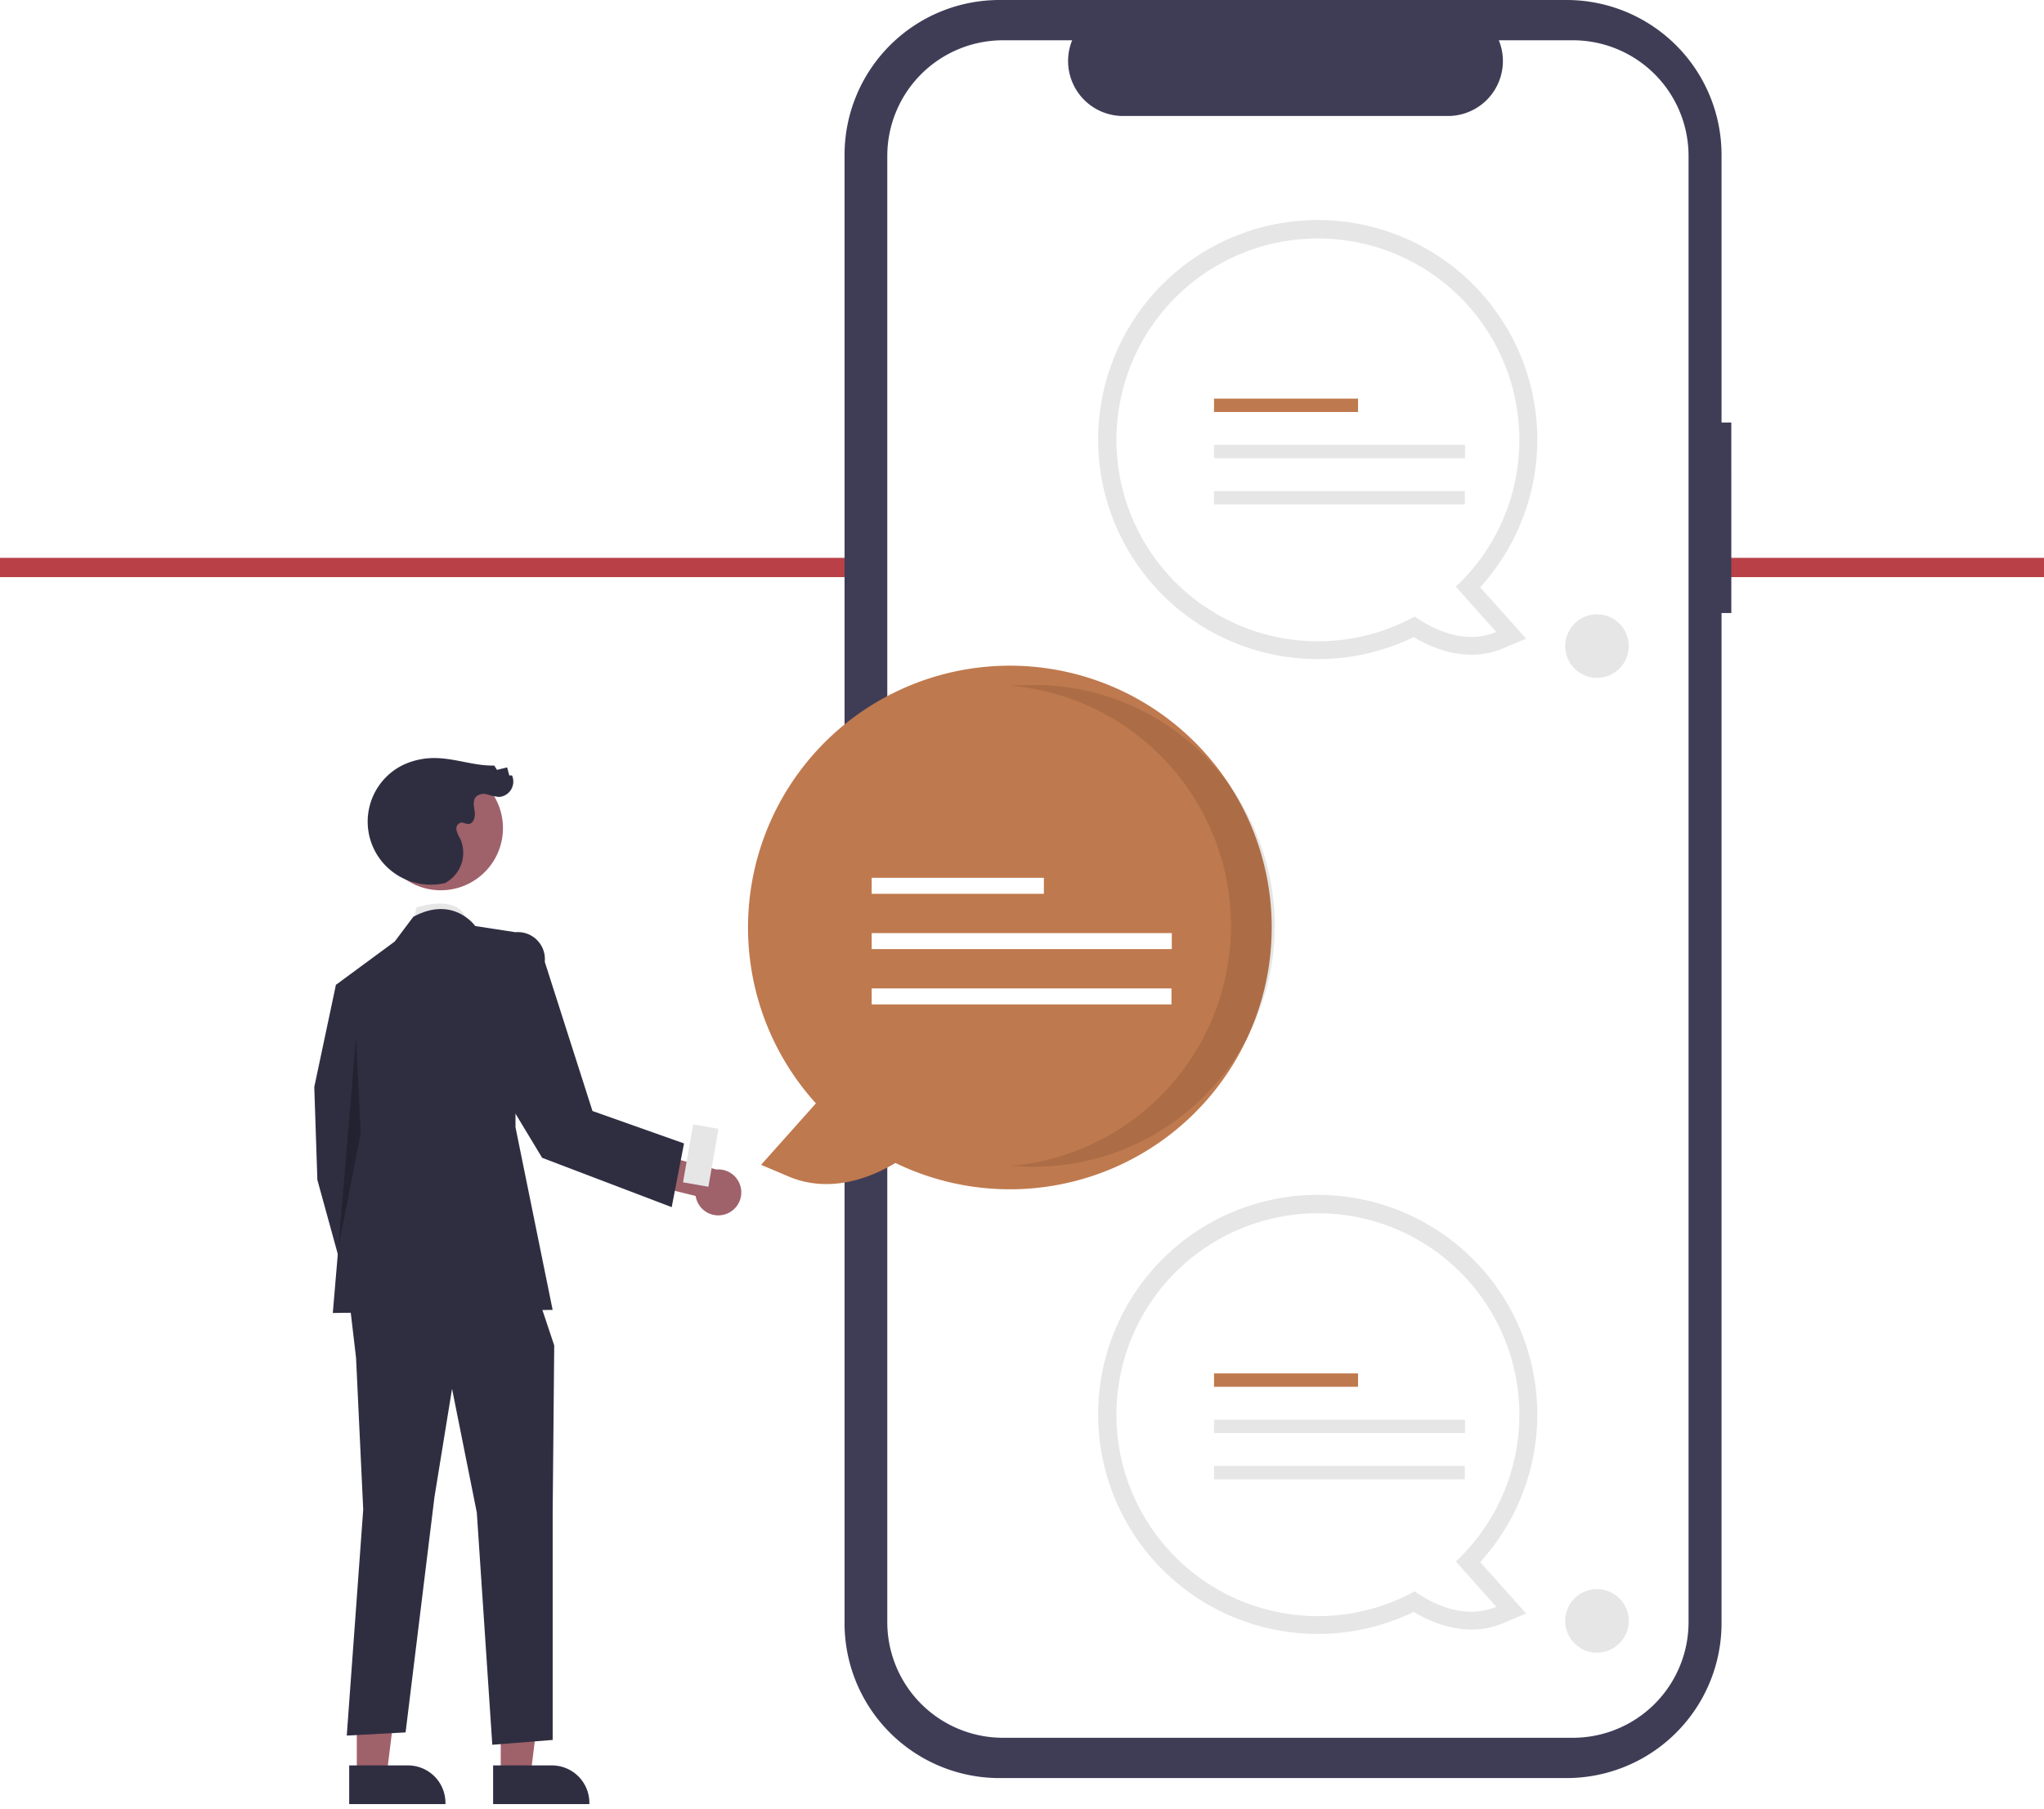 <?xml version="1.0" encoding="UTF-8"?>
<svg xmlns="http://www.w3.org/2000/svg" width="318.71" height="282.128">
  <defs>
    <filter id="a">
      <feOffset dy="3"></feOffset>
      <feGaussianBlur stdDeviation="10" result="blur"></feGaussianBlur>
      <feFlood flood-opacity=".161" result="color"></feFlood>
      <feComposite operator="out" in="SourceGraphic" in2="blur"></feComposite>
      <feComposite operator="in" in="color"></feComposite>
      <feComposite operator="in" in2="SourceGraphic"></feComposite>
    </filter>
  </defs>
  <g data-name="グループ 3176">
    <g data-type="innerShadowGroup">
      <path data-name="パス 813" d="M0 87h318.71v195.129H0z" fill="#b94047"></path>
      <g filter="url(#a)">
        <path data-name="パス 813" d="M0 87h318.71v195.129H0z" fill="#fff"></path>
      </g>
    </g>
    <path data-name="パス 414" d="M269.953 65.892h-1.523V24.157A24.157 24.157 0 00244.273 0h-88.43a24.157 24.157 0 00-24.157 24.157v228.984a24.157 24.157 0 0024.157 24.157h88.43a24.157 24.157 0 0024.158-24.157V95.607h1.524z" fill="#3f3d56"></path>
    <path data-name="パス 415" d="M245.247 6.282h-11.543a8.571 8.571 0 01-7.936 11.808h-50.66a8.571 8.571 0 01-7.931-11.808h-10.786a18.04 18.04 0 00-18.04 18.04v228.651a18.04 18.04 0 0018.04 18.041h88.856a18.04 18.04 0 0018.04-18.04V24.325a18.041 18.041 0 00-18.04-18.043z" fill="#fff"></path>
    <path data-name="パス 416" d="M205.482 254.818a34.238 34.238 0 1125.318-11.207l7.15 8.015-3.568 1.513c-5.52 2.341-10.921.063-13.953-1.755a34.281 34.281 0 01-14.947 3.434zm0-62.849a28.647 28.647 0 1013.772 53.771l1.527-.839 1.42 1.01a15.02 15.02 0 005.42 2.48l-4.5-5.043 1.972-1.853a28.377 28.377 0 009.035-20.878 28.679 28.679 0 00-28.646-28.647z" fill="#e6e6e6"></path>
    <path data-name="パス 417" d="M236.907 220.617a31.412 31.412 0 10-16.315 27.559c2.172 1.546 7.471 4.628 12.706 2.408l-6.3-7.064a31.335 31.335 0 009.909-22.903z" fill="#fff"></path>
    <path data-name="パス 826" d="M189.298 214.192h22.454v2.085h-22.454z" fill="#bf794e"></path>
    <path data-name="パス 825" d="M189.298 221.405h39.136v2.085h-39.136z" fill="#e6e6e6"></path>
    <path data-name="パス 824" d="M189.298 228.619h39.1v2.085h-39.1z" fill="#e6e6e6"></path>
    <path data-name="パス 418" d="M205.482 102.791A34.238 34.238 0 11230.8 91.584l7.15 8.015-3.568 1.513c-5.52 2.341-10.921.063-13.953-1.755a34.281 34.281 0 01-14.947 3.434zm0-62.848a28.647 28.647 0 1013.772 53.771l1.527-.839 1.42 1.011a15.022 15.022 0 005.42 2.48l-4.5-5.043 1.972-1.853a28.378 28.378 0 009.035-20.878 28.679 28.679 0 00-28.647-28.647z" fill="#e6e6e6"></path>
    <path data-name="パス 419" d="M236.907 68.589a31.412 31.412 0 10-16.315 27.559c2.172 1.546 7.471 4.628 12.706 2.408l-6.3-7.064a31.335 31.335 0 009.909-22.903z" fill="#fff"></path>
    <path data-name="パス 823" d="M189.298 62.165h22.454v2.085h-22.454z" fill="#bf794e"></path>
    <path data-name="パス 822" d="M189.298 69.378h39.136v2.085h-39.136z" fill="#e6e6e6"></path>
    <path data-name="パス 821" d="M189.298 76.591h39.1v2.085h-39.1z" fill="#e6e6e6"></path>
    <path data-name="パス 820" d="M249.009 95.806a4.953 4.953 0 11-4.953 4.953 4.953 4.953 0 014.953-4.953z" fill="#e6e6e6"></path>
    <path data-name="パス 819" d="M249.009 247.834a4.953 4.953 0 11-4.953 4.953 4.953 4.953 0 014.953-4.953z" fill="#e6e6e6"></path>
    <path data-name="パス 420" d="M139.621 181.369c-3.625 2.174-10.083 4.9-16.682 2.1l-4.266-1.81 8.549-9.583a40.829 40.829 0 1112.4 9.294z" fill="#bf794e"></path>
    <path data-name="パス 421" d="M191.932 144.391a37.574 37.574 0 00-34.249-37.428c1.092-.1 2.2-.148 3.318-.148a37.573 37.573 0 110 75.145c-1.118 0-2.223-.053-3.316-.148a37.574 37.574 0 0034.247-37.421z" opacity=".1" style="isolation:isolate"></path>
    <path data-name="パス 818" d="M135.918 136.899h26.848v2.493h-26.848z" fill="#fff"></path>
    <path data-name="パス 817" d="M135.918 145.523h46.793v2.493h-46.793z" fill="#fff"></path>
    <path data-name="パス 816" d="M135.918 154.148h46.748v2.493h-46.748z" fill="#fff"></path>
    <path data-name="パス 423" d="M64.449 143.936l.483-2.414s7.1-2.414 7.9 2.414z" fill="#e6e6e6"></path>
    <path data-name="パス 424" d="M78.076 276.845h4.655l2.215-17.956h-6.871z" fill="#9f616a"></path>
    <path data-name="パス 425" d="M76.889 275.325h9.168a5.843 5.843 0 015.842 5.842v.19h-15.01z" fill="#2f2e41"></path>
    <path data-name="パス 426" d="M55.635 276.845h4.655l2.215-17.956h-6.871z" fill="#9f616a"></path>
    <path data-name="パス 427" d="M54.448 275.325h9.168a5.843 5.843 0 015.842 5.842v.19h-15.01z" fill="#2f2e41"></path>
    <path data-name="パス 428" d="M57.69 154.074l-5.311-.483-3.376 15.931.483 14.483 5.311 19.311 7.241-4.345-3.862-19.793z" fill="#2f2e41"></path>
    <path data-name="パス 429" d="M54.328 201.626l1.189 10.138 1.117 23.655-2.565 35.251 9.172-.492 4.5-36.69 2.745-16.9 3.862 19.311 2.414 36.207 9.414-.754v-35.58l.241-25.942-3.379-10.138z" fill="#2f2e41"></path>
    <path data-name="パス 430" d="M74.103 144.42s-3.379-4.828-9.655-1.448l-2.9 3.862-9.172 6.759 1.931 22.69-2.414 28.483 34.276-.483-5.79-28.483v-30.415z" fill="#2f2e41"></path>
    <path data-name="パス 431" d="M55.517 161.605l-2.768 33.1 3.492-17.937z" opacity=".25"></path>
    <path data-name="パス 432" d="M113.135 189.354a3.56 3.56 0 01-4.665-2.836l-7.9-1.952.016-5.089 11.116 2.913a3.58 3.58 0 011.433 6.964z" fill="#9f616a"></path>
    <path data-name="パス 815" d="M106.499 184.388l1.579-9.042 3.956.69-1.58 9.043z" fill="#e6e6e6"></path>
    <path data-name="パス 814" d="M64.08 120.642a9.694 9.694 0 11-3.856 13.156 9.694 9.694 0 013.856-13.156z" fill="#9f616a"></path>
    <path data-name="パス 433" d="M69.455 137.7a9.834 9.834 0 01-6.434-18.482 11.5 11.5 0 015.429-.974c2.9.152 5.717 1.224 8.619 1.145l.421.676 1.585-.384.34 1.259.418-.014a2.4 2.4 0 01-2.034 3.363 9.4 9.4 0 01-1.827-.4 1.84 1.84 0 00-1.752.363c-.548.6-.309 1.536-.2 2.34s-.171 1.887-.983 1.914c-.415.013-.809-.284-1.217-.206a.988.988 0 00-.645 1.142 4.545 4.545 0 00.568 1.326 5.34 5.34 0 01-2.118 6.812" fill="#2f2e41"></path>
    <path data-name="パス 434" d="M78.075 147.249l2.3-1.865a4.208 4.208 0 014.566 4.607l7.441 23.276 14.275 5.057-1.923 9.938-20.2-7.694-10.259-17z" fill="#2f2e41"></path>
  </g>
</svg>
